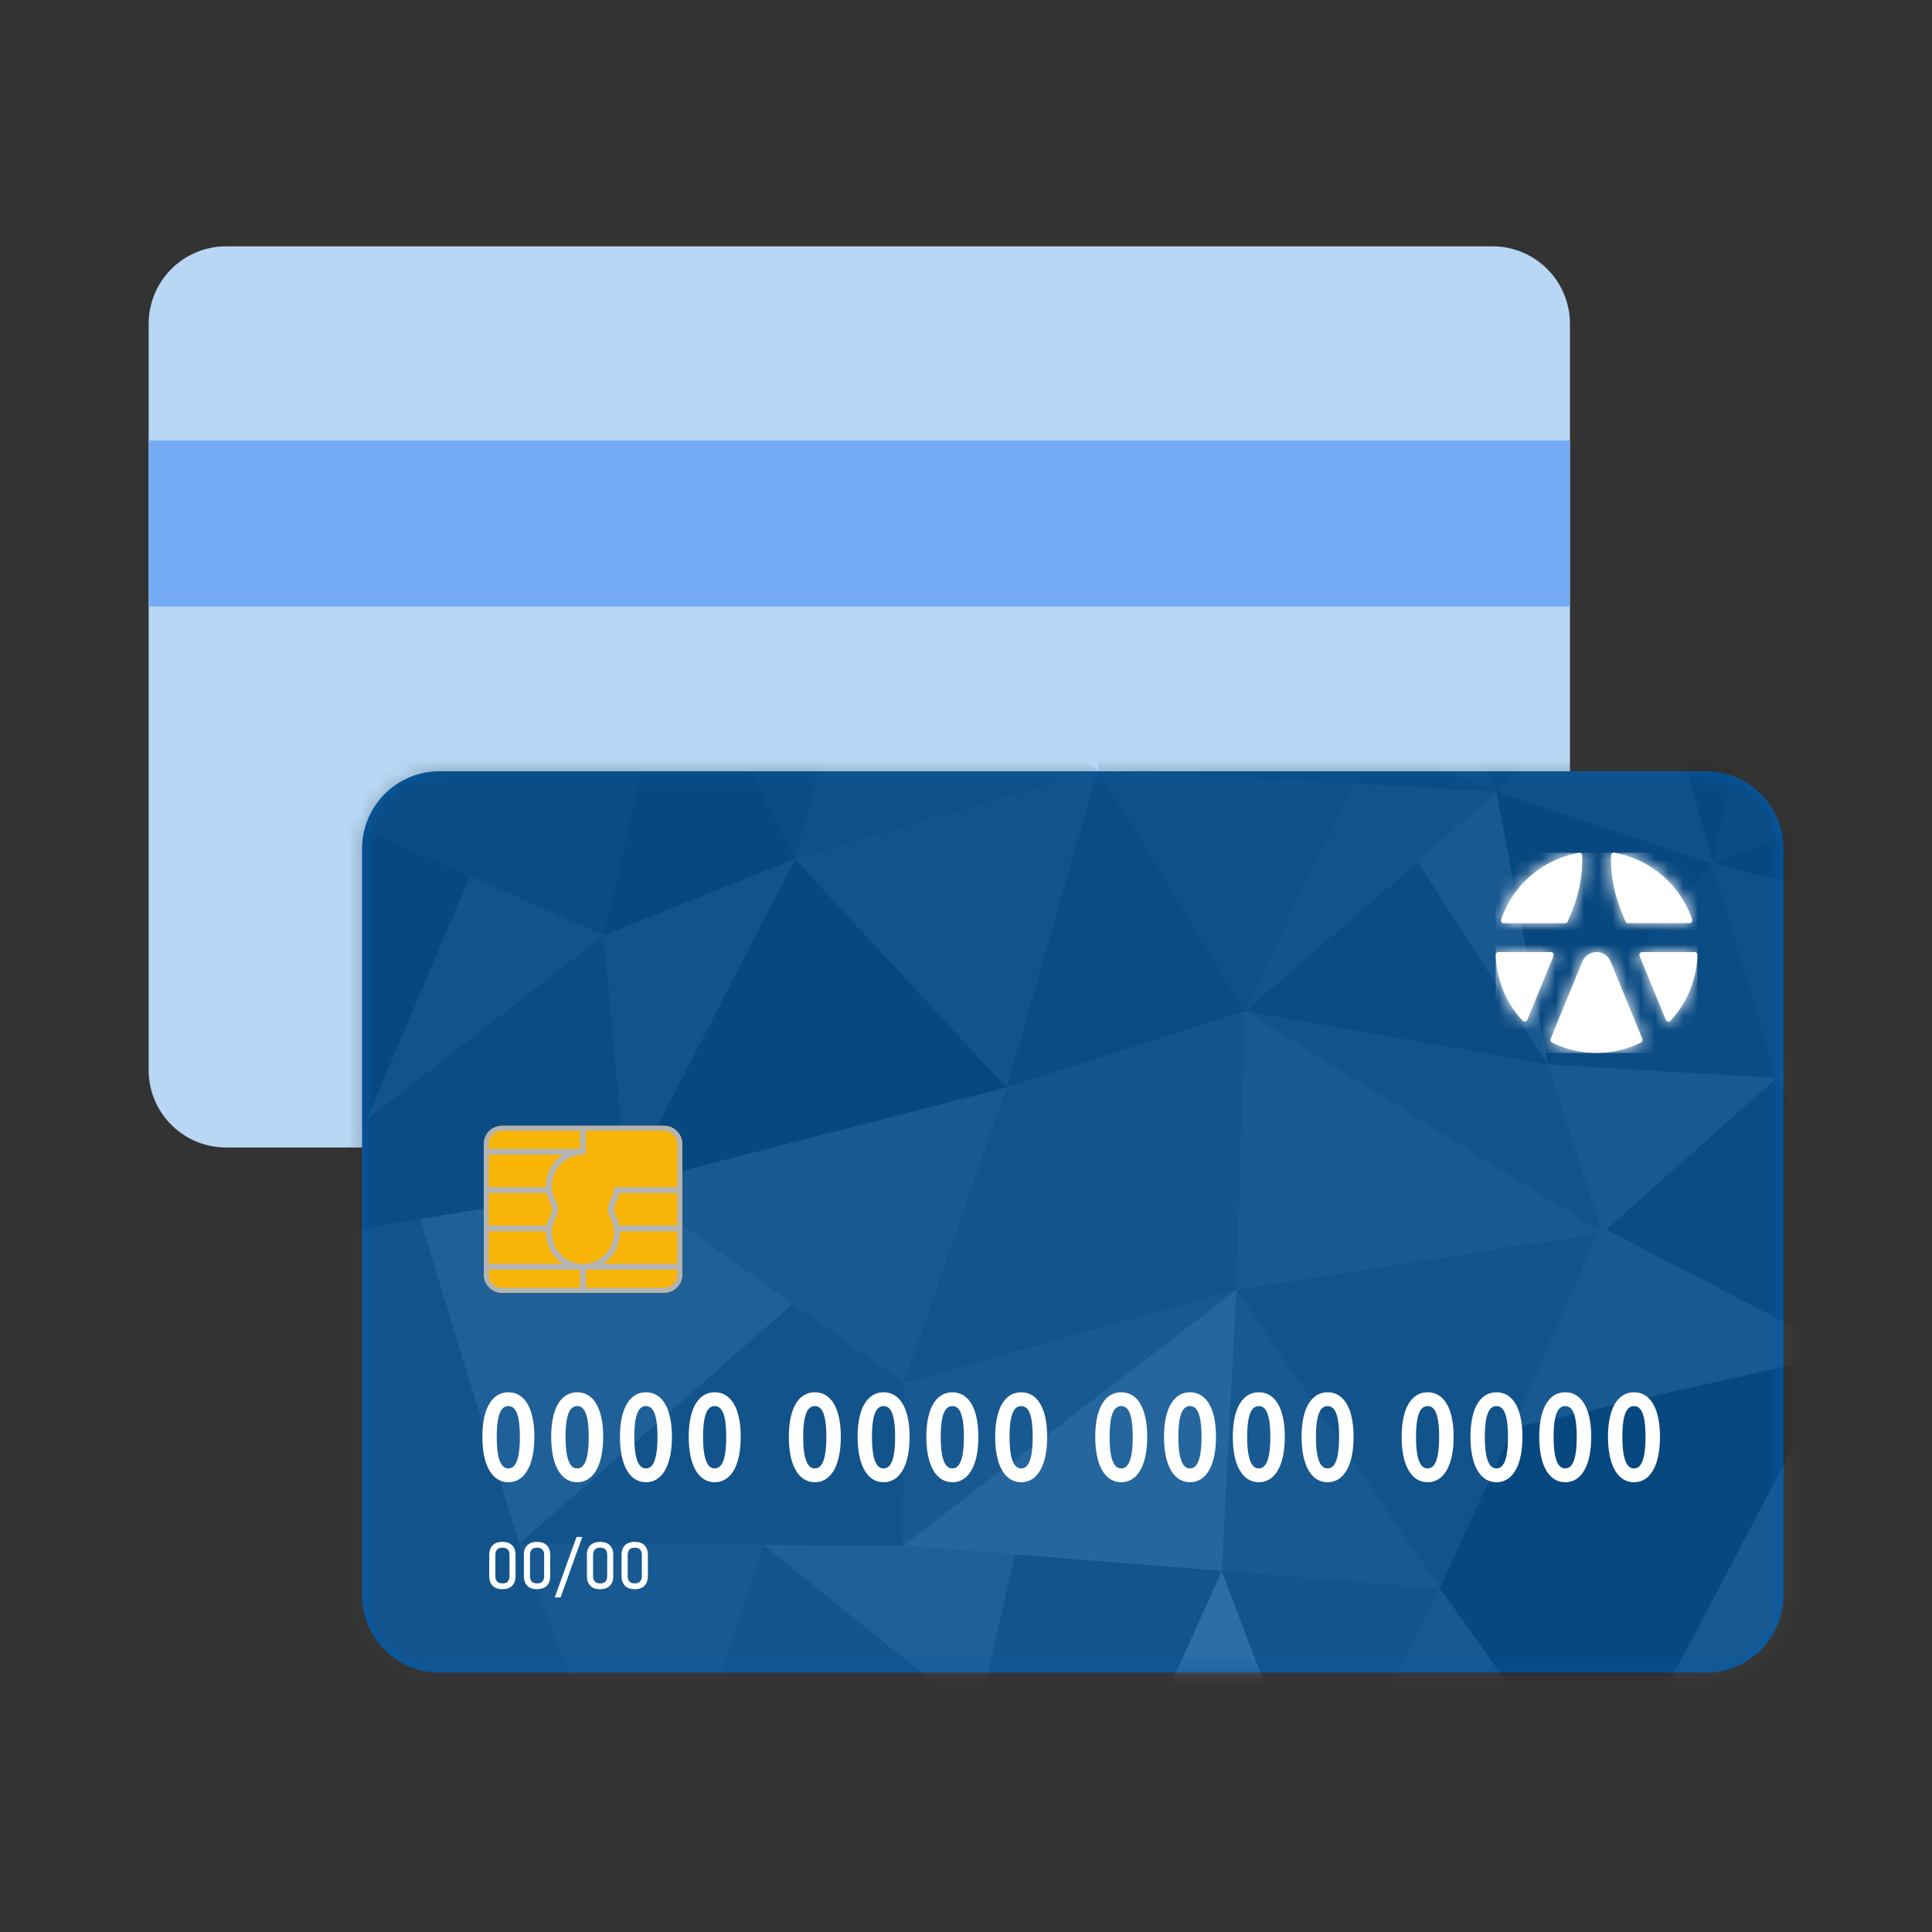 <svg width="136" height="136" viewBox="0 0 136 136" fill="none" xmlns="http://www.w3.org/2000/svg"><rect x="0" y="0" width="136" height="136" fill="#333333" stroke="none"/><path d="M15.913 17.34h89.15a5.452 5.452 0 015.45 5.451v52.534a5.452 5.452 0 01-5.45 5.45h-89.15a5.452 5.452 0 01-5.45-5.45v-52.53a5.456 5.456 0 015.454-5.454h-.004z" fill="#B7D7F4"/><path d="M110.513 31.007H10.459V42.69h100.054V31.007z" fill="#74ABF4"/><path d="M125.541 59.746v52.534a5.453 5.453 0 01-5.451 5.454H30.936a5.448 5.448 0 01-5.45-5.454V59.746a5.453 5.453 0 015.45-5.454h89.151a5.457 5.457 0 015.454 5.454z" fill="#005BAB"/><g opacity=".3"><mask id="mask0_391_33" style="mask-type:luminance" maskUnits="userSpaceOnUse" x="25" y="54" width="101" height="64"><path d="M125.541 59.746v52.534a5.453 5.453 0 01-5.451 5.454H30.936a5.448 5.448 0 01-5.45-5.454V59.746a5.453 5.453 0 015.45-5.454h89.151a5.457 5.457 0 015.454 5.454z" fill="#fff"/></mask><g style="mix-blend-mode:overlay" mask="url(#mask0_391_33)"><path d="M133.301 55.854l-12.74 4.93 1.597-7.21 8.833.043c.227 0 .447.035.655.093l1.659 2.14-.004.004z" fill="#272828"/><path d="M122.158 53.575l-1.597 7.208-1.982-7.224 3.579.016zm-1.597 7.208l12.702 3.31.038-8.239-12.74 4.93z" fill="#1C1C1C"/><path d="M120.561 60.784l-15.243-5.06 2.036-2.219 11.225.054 1.982 7.225z" fill="#363636"/><path d="M107.354 53.505l-2.036 2.218-.93-2.233 2.966.015z" fill="#272828"/><path d="M105.322 55.723l3.629 19.22 11.61-14.16-15.239-5.06z" fill="#1C1C1C"/><path d="M108.951 74.943l16.1.945-4.49-15.104-11.61 14.16z" fill="#272828"/><path d="M120.561 60.784l12.702 3.31-8.212 11.794-4.49-15.104z" fill="#363636"/><path d="M108.951 74.943l-9.145-14.26 5.515-4.96 3.63 19.22z" fill="#555"/><path d="M125.051 75.888l8.088 13.732.124-25.527-8.212 11.795z" fill="#414141"/><path d="M108.951 74.943l3.853 11.853 12.247-10.908-16.1-.945z" fill="#555"/><path d="M105.318 55.723l-5.227-2.252 4.297.019.93 2.233z" fill="#363636"/><path d="M105.318 55.723l-10.04-.552-17.998-.976.054-.833 22.757.108 5.227 2.253z" fill="#272828"/><path d="M77.28 54.196l10.345 16.99 7.653-16.01-17.998-.98z" fill="#363636"/><path d="M87.625 71.186l12.18-10.503 5.517-4.96-10.044-.548-7.653 16.011z" fill="#414141"/><path d="M77.28 54.196l-21.318 6.28 1.948-7.206 18.005.085 1.365.84z" fill="#363636"/><path d="M57.91 53.27l-1.948 7.205-3.676-7.232 5.623.027z" fill="#272828"/><path d="M55.962 60.475l-13.489 5.388 2.87-12.655 6.943.035 3.676 7.232z" fill="#1C1C1C"/><path d="M45.343 53.208l-2.87 12.655-9.376-4.177-10.619-4.736 7.248-3.815 15.617.073z" fill="#272828"/><path d="M29.726 53.135L26.559 54.8l-4.081 2.149.008-1.408a2.44 2.44 0 012.45-2.434l4.79.023v.004z" fill="#363636"/><path d="M22.478 56.95l10.619 4.736L22.33 87.001l.147-30.051z" fill="#1C1C1C"/><path d="M25.814 78.816l16.66-12.953-9.377-4.177-7.283 17.13zm16.659-12.952l1.655 17.569 11.837-22.958-13.492 5.389z" fill="#414141"/><path d="M87.625 71.187l21.326 3.757-9.145-14.26-12.181 10.503zm0-.001L77.28 54.197 70.843 76.56l16.782-5.374z" fill="#272828"/><path d="M70.843 76.56l6.437-22.364-21.314 6.28L70.843 76.56z" fill="#414141"/><path d="M44.128 83.433l26.715-6.874-14.878-16.084-11.837 22.958z" fill="#1C1C1C"/><path d="M22.331 87l21.797-3.567-1.654-17.57-16.66 12.953L22.331 87zm90.474-.204l20.3 10.133.035-7.31-8.089-13.73-12.246 10.907z" fill="#272828"/><path d="M112.804 86.796l-25.179-15.61 21.326 3.757 3.853 11.853z" fill="#414141"/><path d="M87.625 71.186l-.59 19.606 25.769-3.996-25.18-15.61z" fill="#555"/><path d="M70.843 76.56l16.192 14.232.59-19.606-16.782 5.373z" fill="#434444"/><path d="M44.128 83.433l19.494 13.92 7.22-20.793-26.714 6.873z" fill="#555"/><path d="M63.622 97.353l23.413-6.56L70.843 76.56l-7.22 20.793z" fill="#414141"/><path d="M87.035 90.792l14.314 21.01 11.455-25.006-25.77 3.996z" fill="#414141"/><path d="M29.56 85.816l7 22.865L55.815 91.78l-11.687-8.347-14.568 2.383z" fill="#696B6B"/><path d="M36.56 108.682l-13.318 9.102a2.433 2.433 0 01-1.046-2.013l.14-28.767 7.224-1.184 7 22.862zm0 0l27.008.127.054-11.456-7.807-5.573-19.255 16.902z" fill="#414141"/><path d="M63.568 108.809l23.467-18.017-23.413 6.561-.054 11.456z" fill="#555"/><path d="M63.568 108.809l22.445 1.778 1.022-19.795-23.467 18.017z" fill="#7D7E7E"/><path d="M106.135 101.353l23.602-6.106-17.083-8.917-6.519 15.023z" fill="#555"/><path d="M129.733 95.247l-9.419 17.855-2.939 5.562-11.201-.05-4.825-6.812 5.106-11.186.043-.096.023-.008 23.212-5.265z" fill="#1C1C1C"/><path d="M133.112 116.542v.02a2.434 2.434 0 01-2.433 2.163h-.614l-9.754-5.627 9.423-17.855 3.371 1.682v19.613l.007.004zm-47.099-5.955l1.022-19.795 14.314 21.01-15.336-1.215zm-35.389 7.761l-10.38-.051-3.684-9.615 17.196.081-3.132 9.585z" fill="#555"/><path d="M40.244 118.297l-15.622-.073c-.512 0-.99-.166-1.384-.44l13.319-9.102 3.683 9.615h.004zm25.461.12l-15.081-.069 3.131-9.585 11.95 9.654z" fill="#434444"/><path d="M71.463 109.434l-2.06 9.002-3.698-.019-11.95-9.654 9.813.046 7.895.625z" fill="#696B6B"/><path d="M86.009 110.591l-3.576 7.907-13.03-.062 2.06-9.002 14.546 1.157z" fill="#434444"/><path d="M89.025 118.529l-6.592-.031 3.576-7.907 3.016 7.938z" fill="#979797"/><path d="M101.349 111.802l-3.348 6.769-8.976-.042-3.016-7.938 15.34 1.211z" fill="#434444"/><path d="M106.174 118.614l-8.173-.042 3.348-6.77 4.825 6.812zm23.891.112l-12.69-.062 2.939-5.562 9.751 5.624z" fill="#515252"/></g></g><path d="M46.74 79.248H35.344c-.711 0-1.288.577-1.288 1.288v9.18c0 .712.577 1.289 1.288 1.289H46.74c.712 0 1.289-.577 1.289-1.289v-9.18c0-.711-.577-1.288-1.289-1.288z" fill="#F8B508"/><path d="M46.74 79.248H35.344c-.713 0-1.288.579-1.288 1.288v9.18c0 .714.579 1.289 1.288 1.289H46.74c.714 0 1.289-.579 1.289-1.289v-9.18c0-.713-.579-1.288-1.289-1.288zm.937 7.024h-4.089a2.588 2.588 0 00-.281-.768c-.132-.231-.124-.524.015-.783.127-.231.216-.482.27-.74h4.085v2.29zm-.938-6.673c.517 0 .938.42.938.937v3.036h-4.262a.202.202 0 00-.201.185c-.035.27-.12.528-.25.768a1.205 1.205 0 00-.012 1.176 2.165 2.165 0 01.277 1.076 2.196 2.196 0 01-2.349 2.187 2.196 2.196 0 01-1.766-3.24c.208-.382.212-.821.011-1.176a2.194 2.194 0 011.91-3.267c.03 0 .061-.008.092-.023a.201.201 0 00.112-.182v-1.48h5.493l.007.003zm-12.335.937c0-.517.42-.937.938-.937h5.492v1.277H34.4v-.34h.004zm0 .745h5.242a2.6 2.6 0 00-1.207 2.19v.1H34.4v-2.29h.004zm0 2.7h4.089c.054.27.15.528.281.767.132.232.124.525-.015.783a2.667 2.667 0 00-.27.74H34.4v-2.29h.004zm0 2.696h4.039c0 .1 0 .2.004.297a2.613 2.613 0 001.2 1.994h-5.243v-2.291zm.938 3.977a.938.938 0 01-.938-.938v-.34h6.434v1.278h-5.496zm12.335-.938c0 .517-.42.938-.938.938h-5.492v-1.277h6.434v.34h-.004zm-5.242-.744a2.597 2.597 0 001.203-2.191v-.1h4.039v2.29h-5.242z" fill="#B3B3B3"/><path d="M34.674 111.621c-.158-.162-.235-.39-.235-.679v-1.477c0-.293.077-.521.235-.683.158-.162.39-.243.69-.243.302 0 .537.081.691.243.158.162.235.39.235.683v1.477c0 .293-.077.521-.235.683-.158.162-.39.243-.69.243-.301 0-.537-.081-.69-.243v-.004zm1.069-.297c.08-.089.123-.216.123-.382v-1.477c0-.166-.038-.293-.12-.382-.08-.089-.208-.135-.378-.135s-.297.046-.378.135c-.08.089-.119.216-.119.382v1.477c0 .166.042.293.123.382.081.089.209.135.378.135.17 0 .297-.043.378-.135h-.007zm1.369.297c-.158-.162-.235-.39-.235-.679v-1.477c0-.293.077-.521.235-.683.158-.162.39-.243.69-.243.301 0 .537.081.691.243.158.162.235.39.235.683v1.477c0 .293-.077.521-.235.683-.158.162-.39.243-.69.243-.301 0-.536-.081-.69-.243v-.004zm1.069-.297c.08-.089.123-.216.123-.382v-1.477c0-.166-.038-.293-.12-.382-.08-.089-.208-.135-.377-.135-.17 0-.297.046-.379.135-.08.089-.119.216-.119.382v1.477c0 .166.042.293.123.382.081.089.209.135.378.135.17 0 .297-.043.378-.135h-.007zm1.28 1.126h-.409l1.528-4.254h.409l-1.528 4.254zm2.091-.829c-.158-.162-.236-.39-.236-.679v-1.477c0-.293.078-.521.236-.683.158-.162.39-.243.69-.243.301 0 .536.081.69.243.159.162.236.39.236.683v1.477c0 .293-.077.521-.236.683-.158.162-.389.243-.69.243-.3 0-.536-.081-.69-.243v-.004zm1.068-.297c.081-.089.123-.216.123-.382v-1.477c0-.166-.038-.293-.119-.382-.081-.089-.208-.135-.378-.135s-.297.046-.378.135c-.081.089-.12.216-.12.382v1.477c0 .166.043.293.124.382.08.089.208.135.378.135s.297-.043.378-.135h-.008zm1.37.297c-.159-.162-.236-.39-.236-.679v-1.477c0-.293.077-.521.235-.683.158-.162.39-.243.69-.243.301 0 .537.081.691.243.158.162.235.39.235.683v1.477c0 .293-.077.521-.235.683-.158.162-.39.243-.69.243-.301 0-.536-.081-.69-.243v-.004zm1.068-.297c.08-.089.123-.216.123-.382v-1.477c0-.166-.038-.293-.12-.382-.08-.089-.208-.135-.377-.135-.17 0-.297.046-.378.135-.081.089-.12.216-.12.382v1.477c0 .166.042.293.123.382.081.089.209.135.378.135.17 0 .297-.043.378-.135h-.007zm-11.101-10.179c0-2.064.721-3.136 1.832-3.136 1.111 0 1.825 1.08 1.825 3.136s-.714 3.193-1.825 3.193c-1.11 0-1.832-1.122-1.832-3.193zm2.638 0c0-1.69-.343-2.164-.81-2.164-.466 0-.817.474-.817 2.164 0 1.689.35 2.221.817 2.221.467 0 .81-.524.81-2.221zm2.206 0c0-2.064.722-3.136 1.832-3.136 1.111 0 1.825 1.08 1.825 3.136s-.714 3.193-1.825 3.193c-1.11 0-1.832-1.122-1.832-3.193zm2.639 0c0-1.69-.344-2.164-.81-2.164-.467 0-.818.474-.818 2.164 0 1.689.35 2.221.818 2.221.466 0 .81-.524.81-2.221zm2.202 0c0-2.064.721-3.136 1.832-3.136 1.111 0 1.825 1.08 1.825 3.136s-.714 3.193-1.825 3.193c-1.11 0-1.832-1.122-1.832-3.193zm2.638 0c0-1.69-.343-2.164-.81-2.164-.466 0-.817.474-.817 2.164 0 1.689.35 2.221.817 2.221.467 0 .81-.524.81-2.221zm2.203 0c0-2.064.721-3.136 1.832-3.136 1.11 0 1.825 1.08 1.825 3.136s-.714 3.193-1.825 3.193c-1.11 0-1.832-1.122-1.832-3.193zm2.638 0c0-1.69-.343-2.164-.81-2.164s-.818.474-.818 2.164c0 1.689.351 2.221.818 2.221.467 0 .81-.524.81-2.221zm4.409 0c0-2.064.721-3.136 1.832-3.136 1.11 0 1.824 1.08 1.824 3.136s-.713 3.193-1.824 3.193c-1.11 0-1.832-1.122-1.832-3.193zm2.638 0c0-1.69-.343-2.164-.81-2.164s-.818.474-.818 2.164c0 1.689.351 2.221.818 2.221.467 0 .81-.524.81-2.221zm2.202 0c0-2.064.722-3.136 1.833-3.136 1.11 0 1.824 1.08 1.824 3.136s-.713 3.193-1.824 3.193c-1.111 0-1.832-1.122-1.832-3.193zm2.639 0c0-1.69-.343-2.164-.81-2.164s-.818.474-.818 2.164c0 1.689.351 2.221.818 2.221.467 0 .81-.524.81-2.221zm2.202 0c0-2.064.722-3.136 1.833-3.136 1.11 0 1.824 1.08 1.824 3.136s-.714 3.193-1.824 3.193c-1.111 0-1.833-1.122-1.833-3.193zm2.639 0c0-1.69-.344-2.164-.81-2.164-.467 0-.818.474-.818 2.164 0 1.689.351 2.221.818 2.221.466 0 .81-.524.81-2.221zm2.206 0c0-2.064.72-3.136 1.832-3.136 1.11 0 1.824 1.08 1.824 3.136s-.713 3.193-1.824 3.193c-1.111 0-1.832-1.122-1.832-3.193zm2.638 0c0-1.69-.343-2.164-.81-2.164s-.818.474-.818 2.164c0 1.689.351 2.221.818 2.221.467 0 .81-.524.81-2.221zm4.406 0c0-2.064.72-3.136 1.831-3.136s1.825 1.08 1.825 3.136-.714 3.193-1.825 3.193c-1.11 0-1.832-1.122-1.832-3.193zm2.637 0c0-1.69-.343-2.164-.81-2.164-.466 0-.817.474-.817 2.164 0 1.689.35 2.221.817 2.221.467 0 .81-.524.81-2.221zm2.203 0c0-2.064.721-3.136 1.832-3.136 1.11 0 1.825 1.08 1.825 3.136s-.714 3.193-1.825 3.193c-1.11 0-1.832-1.122-1.832-3.193zm2.638 0c0-1.69-.343-2.164-.81-2.164-.466 0-.817.474-.817 2.164 0 1.689.35 2.221.817 2.221.467 0 .81-.524.81-2.221zm2.206 0c0-2.064.721-3.136 1.832-3.136 1.111 0 1.825 1.08 1.825 3.136s-.714 3.193-1.825 3.193c-1.11 0-1.832-1.122-1.832-3.193zm2.638 0c0-1.69-.343-2.164-.81-2.164-.466 0-.817.474-.817 2.164 0 1.689.35 2.221.817 2.221.467 0 .81-.524.81-2.221zm2.203 0c0-2.064.721-3.136 1.832-3.136 1.111 0 1.825 1.08 1.825 3.136s-.714 3.193-1.825 3.193c-1.11 0-1.832-1.122-1.832-3.193zm2.638 0c0-1.69-.343-2.164-.81-2.164-.466 0-.817.474-.817 2.164 0 1.689.35 2.221.817 2.221.467 0 .81-.524.81-2.221zm4.405 0c0-2.064.721-3.136 1.832-3.136 1.111 0 1.825 1.08 1.825 3.136s-.714 3.193-1.825 3.193c-1.11 0-1.832-1.122-1.832-3.193zm2.638 0c0-1.69-.343-2.164-.81-2.164-.466 0-.817.474-.817 2.164 0 1.689.351 2.221.817 2.221.467 0 .81-.524.81-2.221zm2.207 0c0-2.064.721-3.136 1.832-3.136 1.111 0 1.824 1.08 1.824 3.136s-.713 3.193-1.824 3.193c-1.111 0-1.832-1.122-1.832-3.193zm2.638 0c0-1.69-.343-2.164-.81-2.164s-.818.474-.818 2.164c0 1.689.351 2.221.818 2.221.467 0 .81-.524.81-2.221zm2.203 0c0-2.064.721-3.136 1.832-3.136 1.111 0 1.824 1.08 1.824 3.136s-.713 3.193-1.824 3.193c-1.111 0-1.832-1.122-1.832-3.193zm2.638 0c0-1.69-.343-2.164-.81-2.164s-.818.474-.818 2.164c0 1.689.351 2.221.818 2.221.467 0 .81-.524.81-2.221zm2.202 0c0-2.064.722-3.136 1.832-3.136 1.111 0 1.825 1.08 1.825 3.136s-.714 3.193-1.825 3.193c-1.11 0-1.832-1.122-1.832-3.193zm2.639 0c0-1.69-.344-2.164-.81-2.164-.467 0-.818.474-.818 2.164 0 1.689.351 2.221.818 2.221.466 0 .81-.524.81-2.221zm-4.421-33.515l-2.26 5.504a.167.167 0 00-.015.078.19.19 0 00.108.173 7.086 7.086 0 003.139.73 7.078 7.078 0 003.14-.73.2.2 0 00.104-.174.164.164 0 00-.015-.073v-.008l-2.226-5.423V67.7a1.08 1.08 0 00-1.975-.07zm-5.924-.61a.198.198 0 00-.197.198v.007c.05 1.786.76 3.41 1.894 4.629l.004.004a.197.197 0 00.139.057c.081 0 .154-.05.181-.123l1.847-4.497v-.004a.216.216 0 00.016-.073.198.198 0 00-.197-.197h-3.691.004zm10.109 0a.197.197 0 00-.196.198c0 .026.003.053.015.077l1.848 4.5c.03.07.1.12.181.12a.199.199 0 00.139-.057l.007-.008a7.061 7.061 0 001.894-4.625v-.007a.194.194 0 00-.196-.197h-3.692zm-4.447-6.988h-.008a7.105 7.105 0 00-5.473 4.698c-.008.019-.008.038-.008.061 0 .108.089.197.197.197h4.335a.193.193 0 00.166-.123l.344-.834c.466-1.23.682-2.403.675-3.475v-.331a.198.198 0 00-.197-.197h-.027m2.252.197v.331c-.011 1.076.209 2.249.675 3.48l.344.832a.19.19 0 00.142.116h4.359a.198.198 0 00.197-.197c0-.019 0-.042-.008-.061a7.115 7.115 0 00-5.477-4.702h-.035a.198.198 0 00-.197.197" fill="#fff"/><mask id="mask1_391_33" style="mask-type:luminance" maskUnits="userSpaceOnUse" x="105" y="60" width="15" height="15"><path d="M111.412 67.63l-2.26 5.504a.167.167 0 00-.015.078.19.19 0 00.108.173 7.086 7.086 0 003.139.73 7.078 7.078 0 003.14-.73.2.2 0 00.104-.174.164.164 0 00-.015-.073v-.008l-2.226-5.423V67.7a1.08 1.08 0 00-1.975-.07zm-5.924-.61a.198.198 0 00-.197.198v.007c.05 1.786.76 3.41 1.894 4.629l.004.004a.197.197 0 00.139.057c.081 0 .154-.05.181-.123l1.847-4.497v-.004a.216.216 0 00.016-.073.198.198 0 00-.197-.197h-3.691.004zm10.109 0a.197.197 0 00-.196.198c0 .026.003.053.015.077l1.848 4.5c.03.07.1.12.181.12a.199.199 0 00.139-.057l.007-.008a7.061 7.061 0 001.894-4.625v-.007a.194.194 0 00-.196-.197h-3.692zm-4.447-6.988h-.008a7.105 7.105 0 00-5.473 4.698c-.008.019-.008.038-.008.061 0 .108.089.197.197.197h4.335a.193.193 0 00.166-.123l.344-.834c.466-1.23.682-2.403.675-3.475v-.331a.198.198 0 00-.197-.197h-.027m2.252.197v.331c-.011 1.076.209 2.249.675 3.48l.344.832a.19.19 0 00.142.116h4.359a.198.198 0 00.197-.197c0-.019 0-.042-.008-.061a7.115 7.115 0 00-5.477-4.702h-.035a.198.198 0 00-.197.197" fill="#fff"/></mask><g mask="url(#mask1_391_33)"><path d="M119.481 60.028h-14.194v14.094h14.194V60.028z" fill="#fff"/></g></svg>